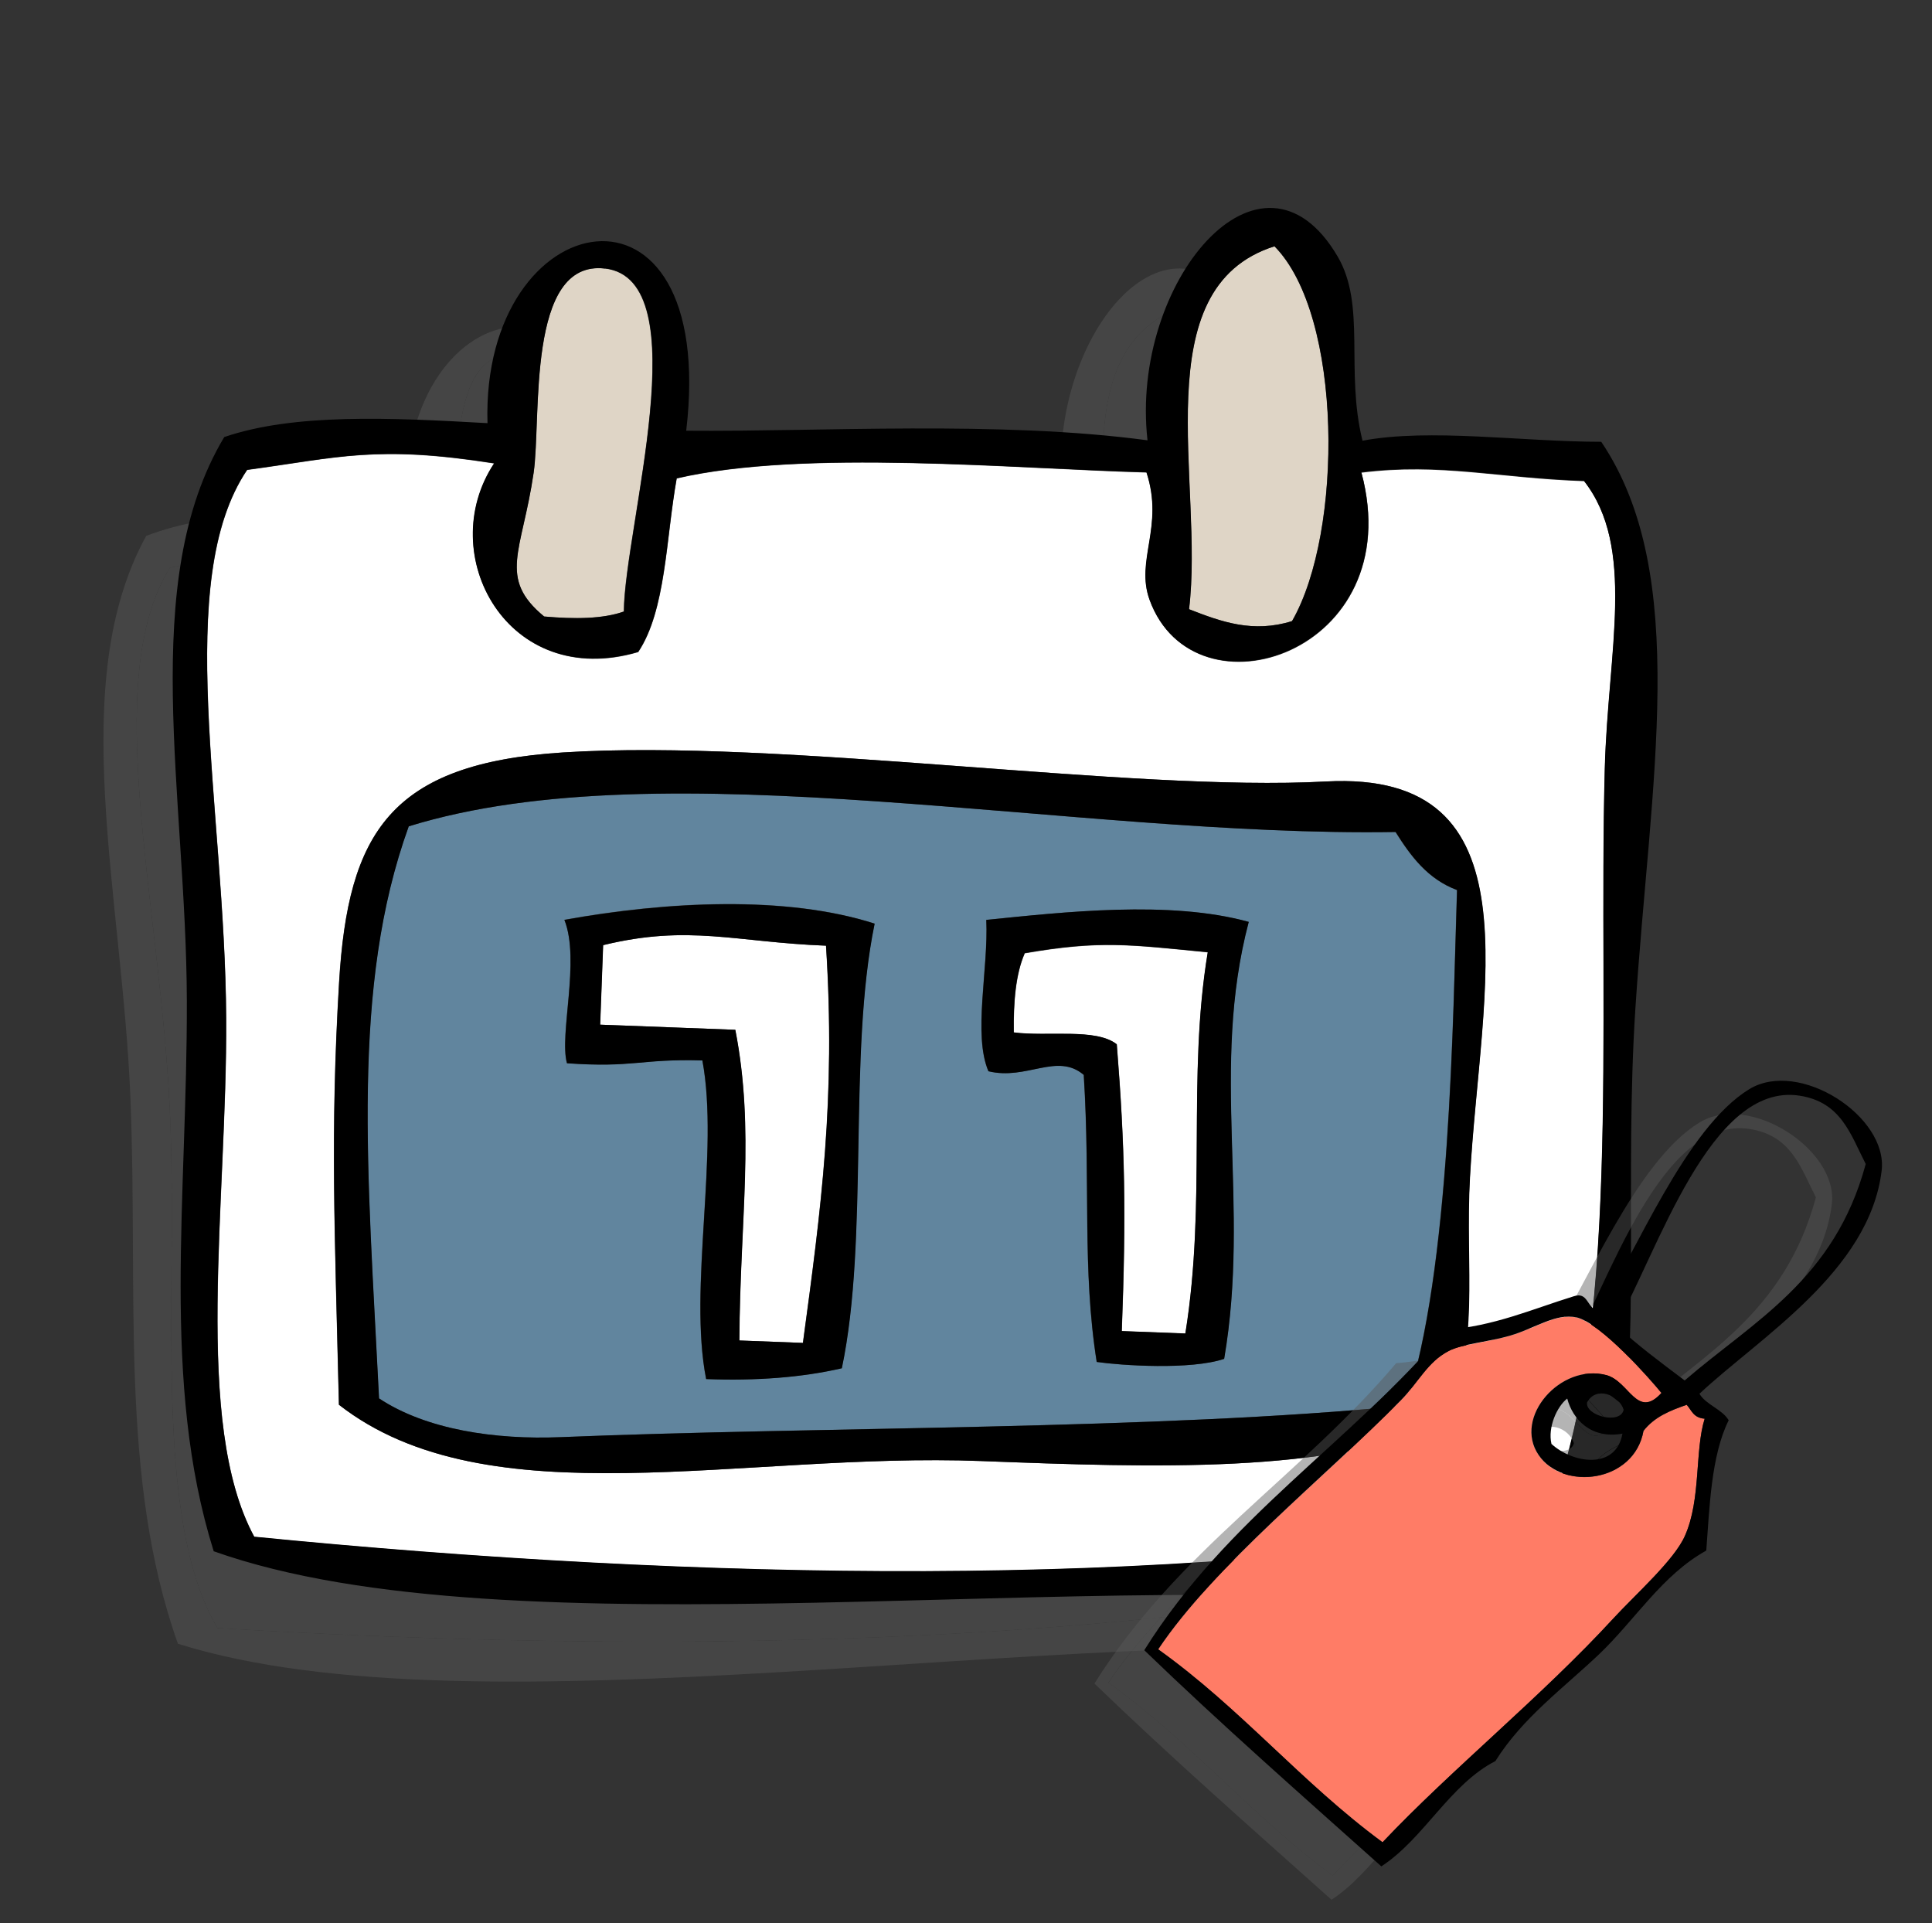 <svg viewBox="0 0 143.11 142.45" xmlns="http://www.w3.org/2000/svg" data-name="doodle icons" id="doodle_icons">
  <rect x="0" y="0" width="143.11" height="142.45" fill="#333333" stroke="none"/>
  <defs>
    <style>
      .cls-1 {
        fill: #61859e;
      }

      .cls-1, .cls-2, .cls-3, .cls-4, .cls-5, .cls-6, .cls-7 {
        fill-rule: evenodd;
      }

      .cls-2 {
        fill: #fff;
      }

      .cls-3 {
        fill: #595959;
      }

      .cls-4 {
        fill: #ff7c66;
      }

      .cls-8 {
        opacity: .45;
      }

      .cls-9 {
        opacity: .41;
      }

      .cls-6 {
        fill: #dfd5c6;
      }

      .cls-7 {
        fill: #606060;
      }
    </style>
  </defs>
  <g data-name="Layer 21" id="Layer_21">
    <g class="cls-9">
      <path d="M87.62,22.7c5.25,4.91,5.87,20.85,2.35,27.55-2.83,1-5.17.27-7.62-.59.78-9.33-4.28-23.52,5.27-26.96Z" class="cls-7"></path>
      <path d="M40.73,51.41c-1.54.61-3.6.7-5.86.59-3.54-2.71-1.8-4.71-1.17-10.55.43-4.02-1.16-15.71,4.69-15.24,6.95.56,2.16,18.98,2.34,25.2Z" class="cls-7"></path>
      <path d="M111.06,39.11c4.04,4.75,2.25,12.43,2.34,21.1.2,18.72,2.94,42.27-2.34,55.68-27.53,6-61.92,6.69-94.95,4.69-4.85-8.19-2.92-24.53-3.52-38.1-.68-15.55-5.19-32.08,0-40.44,6.77-1.18,9.42-2.2,18.17-1.17-4.18,6.86,1.61,16.68,11.14,13.48,1.93-3.15,1.72-8.44,2.34-12.9,9.29-2.53,24.8-1.65,34.58-1.76,1.47,3.96-.59,6.49.59,9.38,3.64,8.94,19.3,3.17,15.24-9.96,5.82-.95,10.16.03,16.41,0ZM104.62,90.68c.23-13.92,4.04-30.18-11.72-28.72-14.43,1.34-40.15-1.65-56.27,0-12.65,1.3-15.59,6.5-15.82,17.58-.23,11.18.37,18.06,1.17,31.06,11.3,8.14,29.81,2.34,47.48,2.34,12.76,0,25.58-.04,33.99-4.1,2.45-5.84,1.06-11.31,1.17-18.17Z" class="cls-7"></path>
      <path d="M102.86,69.58c.05,9.31.61,28.01-2.34,38.1-18.24,2.5-42.94,3.17-62.13,4.69-4.8.38-9.92-.17-13.48-2.34-1.47-16.68-3.24-30.22.59-42.2,18.69-6.56,48.83-1.05,72.68-2.34,1.19,1.74,2.49,3.37,4.69,4.1ZM68.28,73.1c.31,3.6-.67,8.48.59,11.13,2.84.58,5.01-1.6,7.03,0,.82,8.06.41,14.28,1.76,21.1,1.8.19,6.94.35,9.38-.59,1.52-11.44-1.86-21.27.58-32.24-5.89-1.4-13.73-.2-19.34.59ZM37.21,74.27c1.29,2.96-.08,8.45.59,10.55,4.94.16,5.37-.55,9.96-.59,1.52,6.69-.4,16.81,1.17,23.44,3.71,0,7.04-.38,9.96-1.17,1.66-9.68-.45-23.12,1.17-32.82-6.61-1.85-15.41-1.05-22.86.59Z" class="cls-7"></path>
      <path d="M84.69,74.86c-1.18,9.29.62,18.28-.59,28.13h-4.69c0-8.7-.28-13.51-1.17-21.1-1.58-1.15-5.12-.35-7.62-.59-.11-2.26-.02-4.32.59-5.86,5.51-1.16,7.62-.93,13.48-.59Z" class="cls-7"></path>
      <path d="M56.56,75.45c1.15,11.27.38,19.33-.59,29.31h-4.69c-.3-8.97.56-15.46-1.17-22.86h-9.96v-5.86c6.26-1.79,9.74-.59,16.41-.59Z" class="cls-7"></path>
      <path d="M94.65,36.76c4.93-1.13,11.75-.37,17.58-.59,6.99,9.55,4.55,24.95,4.1,41.61-.34,12.5,1.35,25.59,0,33.41-.23,1.33-1.35,4.67-1.76,5.28-2.33,3.46-8.14,2.23-8.2,5.86-27.95-2.15-70.93,6.4-93.19-.59-4.37-12.28-2.93-25.99-3.52-40.44-.61-15.13-4.8-30.73,1.17-41.61,5.08-1.95,12.17-1.9,19.34-1.76-1.11-16.26,16.26-20.24,14.65,0,9.84-.28,22.98-1.64,33.99-.59-1.75-11.55,7.48-23.45,13.48-14.07,2.25,3.52.87,8.35,2.35,13.48ZM82.35,49.66c2.45.86,4.79,1.59,7.62.59,3.52-6.7,2.9-22.63-2.35-27.55-9.55,3.44-4.49,17.64-5.27,26.96ZM38.39,26.21c-5.85-.47-4.26,11.22-4.69,15.24-.63,5.84-2.37,7.85,1.17,10.55,2.27.11,4.32.02,5.86-.59-.18-6.22,4.61-24.64-2.34-25.2ZM94.65,39.11c4.06,13.14-11.6,18.91-15.24,9.96-1.18-2.89.88-5.41-.59-9.38-9.79.11-25.29-.77-34.58,1.76-.62,4.46-.41,9.75-2.34,12.9-9.53,3.2-15.32-6.62-11.14-13.48-8.75-1.03-11.4,0-18.17,1.17-5.19,8.37-.68,24.89,0,40.44.6,13.57-1.33,29.9,3.52,38.1,33.03,2,67.42,1.31,94.95-4.69,5.29-13.41,2.54-36.96,2.34-55.68-.09-8.67,1.69-16.35-2.34-21.1-6.25.03-10.59-.95-16.41,0Z" class="cls-7"></path>
      <path d="M103.45,108.85c-8.41,4.06-21.23,4.1-33.99,4.1-17.66,0-36.17,5.8-47.48-2.34-.81-13-1.4-19.89-1.17-31.06.23-11.09,3.17-16.29,15.82-17.58,16.12-1.65,41.84,1.34,56.27,0,15.76-1.46,11.96,14.8,11.72,28.72-.12,6.86,1.28,12.33-1.17,18.17ZM98.17,65.48c-23.84,1.29-53.99-4.22-72.68,2.34-3.82,11.98-2.06,25.52-.59,42.2,3.57,2.17,8.68,2.73,13.48,2.34,19.19-1.52,43.89-2.19,62.13-4.69,2.96-10.08,2.39-28.79,2.34-38.1-2.2-.73-3.49-2.37-4.69-4.1Z" class="cls-7"></path>
      <path d="M87.62,72.51c-2.45,10.96.93,20.79-.58,32.24-2.44.93-7.58.78-9.38.59-1.34-6.82-.94-13.04-1.76-21.1-2.03-1.6-4.19.58-7.03,0-1.26-2.65-.28-7.54-.59-11.13,5.61-.78,13.45-1.99,19.34-.59ZM71.21,75.45c-.61,1.54-.7,3.6-.59,5.86,2.5.24,6.04-.57,7.62.59.9,7.59,1.17,12.4,1.17,21.1h4.69c1.21-9.85-.59-18.84.59-28.13-5.86-.35-7.97-.58-13.48.59Z" class="cls-7"></path>
      <path d="M60.07,73.69c-1.63,9.71.48,23.15-1.17,32.82-2.92.79-6.25,1.17-9.96,1.17-1.57-6.63.35-16.76-1.17-23.44-4.59.04-5.03.75-9.96.59-.66-2.1.71-7.59-.59-10.55,7.45-1.64,16.25-2.44,22.86-.59ZM40.15,76.03v5.86h9.96c1.73,7.39.88,13.89,1.17,22.86h4.69c.96-9.98,1.74-18.04.59-29.31-6.68,0-10.15-1.2-16.41.59Z" class="cls-7"></path>
    </g>
    <g>
      <path d="M94.4,18.24c5.08,5.14,5.1,21.17,1.3,27.76-2.88.9-5.21.07-7.63-.88,1.14-9.34-3.4-23.79,6.33-26.88Z" class="cls-6"></path>
      <path d="M46.21,45.29c-1.57.55-3.64.57-5.91.37-3.45-2.85-1.63-4.8-.78-10.64.59-4.02-.56-15.83,5.29-15.13,6.96.83,1.45,19.15,1.39,25.41Z" class="cls-6"></path>
      <path d="M117.33,35.62c3.87,4.93,1.79,12.58,1.55,21.29-.51,18.81,1.34,42.58-4.48,55.84-27.88,4.97-62.46,4.35-95.56,1.08-4.56-8.42-2-24.75-2.08-38.4-.09-15.65-3.98-32.42,1.55-40.62,6.84-.93,9.55-1.85,18.3-.48-4.46,6.73.98,16.82,10.67,13.97,2.06-3.09,2.05-8.41,2.85-12.86,9.43-2.19,24.97-.71,34.8-.44,1.32,4.04-.84,6.49.23,9.44,3.32,9.12,19.27,3.93,15.69-9.43,5.88-.73,10.2.42,16.48.63ZM108.88,87.18c.77-13.97,5.21-30.16-10.68-29.3-14.54.79-40.27-3.19-56.52-2.15-12.76.82-15.91,5.93-16.57,17.06-.66,11.22-.32,18.16-.01,31.25,11.04,8.61,29.86,3.49,47.6,4.17,12.82.49,25.7.94,34.3-2.82,2.69-5.78,1.49-11.32,1.87-18.21Z" class="cls-2"></path>
      <path d="M107.92,65.92c-.31,9.35-.46,28.16-3.81,38.18-18.42,1.82-43.25,1.54-62.59,2.34-4.84.2-9.95-.55-13.45-2.87-.84-16.81-2.1-30.48,2.2-42.37,19.03-5.88,49.09.81,73.09.42,1.13,1.79,2.37,3.48,4.55,4.3ZM73.05,68.13c.17,3.63-1,8.5.16,11.21,2.83.69,5.09-1.42,7.06.27.51,8.12-.13,14.36.96,21.26,1.8.26,6.96.61,9.44-.23,1.96-11.44-1.06-21.44,1.82-32.36-5.87-1.63-13.78-.72-19.45-.15ZM41.8,68.12c1.19,3.02-.4,8.49.19,10.62,4.95.35,5.42-.34,10.03-.21,1.27,6.77-1.05,16.88.28,23.6,3.73.14,7.09-.11,10.05-.8,2.03-9.66.43-23.24,2.43-32.93-6.57-2.11-15.44-1.65-22.98-.28Z" class="cls-1"></path>
      <path d="M89.47,70.53c-1.54,9.29-.08,18.39-1.66,28.24-1.57-.06-3.14-.12-4.71-.18.33-8.74.24-13.58-.37-21.24-1.54-1.22-5.13-.55-7.63-.88-.03-2.28.15-4.34.81-5.86,5.58-.96,7.69-.65,13.57-.07Z" class="cls-2"></path>
      <path d="M61.18,70.04c.73,11.36-.36,19.43-1.71,29.42-1.57-.06-3.14-.12-4.71-.18.05-9.02,1.16-15.51-.3-23.01-3.34-.13-6.67-.25-10.01-.38.07-1.96.15-3.92.22-5.89,6.35-1.55,9.8-.22,16.51.04Z" class="cls-2"></path>
      <path d="M100.93,32.64c4.99-.94,11.81.08,17.68.08,6.65,9.86,3.62,25.23,2.53,41.96-.82,12.54.38,25.75-1.28,33.56-.28,1.33-1.54,4.64-1.97,5.23-2.47,3.38-8.26,1.93-8.47,5.57-28-3.23-71.49,3.71-93.59-4.15-3.92-12.5-1.95-26.22-1.99-40.76-.04-15.22-3.65-31.05,2.77-41.76,5.18-1.77,12.29-1.44,19.5-1.03-.49-16.37,17.11-19.71,14.72.56,9.9.09,23.14-.77,34.17.71-1.32-11.67,8.41-23.27,14.08-13.62,2.13,3.62.56,8.42,1.84,13.63ZM88.08,45.12c2.43.95,4.75,1.78,7.63.88,3.8-6.59,3.78-22.63-1.3-27.76-9.73,3.09-5.19,17.54-6.33,26.88ZM44.82,19.89c-5.86-.7-4.7,11.1-5.29,15.13-.85,5.84-2.68,7.79.78,10.64,2.27.2,4.34.19,5.91-.37.05-6.26,5.57-24.58-1.39-25.41ZM100.84,34.99c3.58,13.35-12.37,18.55-15.69,9.43-1.07-2.95,1.09-5.41-.23-9.44-9.83-.27-25.38-1.74-34.8.44-.8,4.45-.79,9.77-2.85,12.86-9.69,2.85-15.13-7.24-10.67-13.97-8.75-1.37-11.46-.44-18.3.48-5.53,8.2-1.64,24.98-1.55,40.62.08,13.66-2.48,29.99,2.08,38.4,33.1,3.27,67.67,3.89,95.56-1.08,5.82-13.27,3.97-37.03,4.48-55.84.24-8.71,2.32-16.36-1.55-21.29-6.28-.2-10.6-1.36-16.48-.63Z" class="cls-5"></path>
      <path d="M107.01,105.39c-8.6,3.76-21.49,3.31-34.3,2.82-17.74-.68-36.56,4.44-47.6-4.17-.31-13.09-.65-20.03.01-31.25.66-11.13,3.81-16.24,16.57-17.06,16.25-1.04,41.98,2.94,56.52,2.15,15.89-.86,11.45,15.33,10.68,29.3-.38,6.89.82,12.43-1.87,18.21ZM103.37,61.62c-24,.39-54.07-6.3-73.09-.42-4.3,11.89-3.04,25.56-2.2,42.37,3.5,2.32,8.62,3.07,13.45,2.87,19.34-.79,44.17-.52,62.59-2.34,3.36-10.02,3.5-28.83,3.81-38.18-2.18-.82-3.42-2.51-4.55-4.3Z" class="cls-5"></path>
      <path d="M92.5,68.28c-2.88,10.92.14,20.92-1.82,32.36-2.49.84-7.65.49-9.44.23-1.09-6.91-.45-13.14-.96-21.26-1.98-1.68-4.23.42-7.06-.27-1.16-2.71.01-7.58-.16-11.21,5.67-.57,13.58-1.48,19.45.15ZM75.9,70.6c-.67,1.53-.84,3.59-.81,5.86,2.5.33,6.09-.34,7.63.88.61,7.66.7,12.5.37,21.24,1.57.06,3.14.12,4.71.18,1.59-9.85.12-18.95,1.66-28.24-5.88-.57-7.99-.89-13.57.07Z" class="cls-5"></path>
      <path d="M64.79,68.41c-2,9.69-.4,23.27-2.43,32.93-2.96.68-6.33.94-10.05.8-1.33-6.72.99-16.82-.28-23.6-4.61-.13-5.08.56-10.03.21-.59-2.13,1-7.6-.19-10.62,7.54-1.36,16.42-1.83,22.98.28ZM44.68,70c-.07,1.96-.15,3.93-.22,5.89,3.33.13,6.67.25,10.01.38,1.46,7.49.35,13.99.3,23.01,1.57.06,3.14.12,4.71.18,1.35-9.98,2.44-18.05,1.71-29.42-6.71-.26-10.15-1.59-16.51-.04Z" class="cls-5"></path>
    </g>
    <g class="cls-8">
      <path d="M119.38,105.64c-1.81,1.99-2.38-.87-4.09-1.32-3.38-.89-6.91,3.12-5.01,5.92,1.81,2.67,7.09,2.05,7.77-1.79.8-1.03,1.98-1.51,3.2-1.93.37.4.48.96,1.33,1.03-.74,2.37-.26,5.97-1.46,8.67-.8,1.8-3.62,4.28-5.3,6.12-5.28,5.74-12.04,11.22-17.1,16.58-6.03-4.44-10.5-9.92-16.62-14.29,4.13-6.19,12.42-12.79,17.98-18.45,1.29-1.32,1.98-2.84,3.54-3.65,1-.52,2.83-.63,4.58-1.14,1.79-.52,3.41-1.68,4.87-1.34,1.84.42,5.53,4.63,6.31,5.6Z" class="cls-3"></path>
      <path d="M122.19,105.69c.48.82,1.69,1.15,2.17,1.97-1.31,2.62-1.42,6.52-1.66,9.65-3.27,1.81-5.27,5.13-7.91,7.65-2.66,2.53-5.71,4.74-7.71,7.94-3.39,1.74-5.28,5.73-8.45,7.8-5.92-5.29-11.9-10.55-17.56-16.01,6.15-9.85,15.24-15.32,22.35-23.73,3.53-.26,6.38-1.53,9.45-2.48,1.08-.36.94.79,1.82,1.13,2.79-4.3,6.46-13.57,11.19-16.47,3.7-2.26,10.3,2.02,9.81,6.04-.91,7.46-9.07,12.37-13.5,16.52ZM134.51,88.68c-1.13-2.21-1.82-4.58-4.89-5.06-6.62-1.04-10.53,11.61-13.6,17.01,1.56,1.45,3.32,2.76,5.08,4.08,5.1-4.4,11.1-7.46,13.41-16.03ZM113.07,100.04c-1.47-.34-3.09.82-4.87,1.34-1.75.51-3.58.62-4.58,1.14-1.56.81-2.24,2.33-3.54,3.65-5.56,5.66-13.85,12.26-17.98,18.45,6.12,4.37,10.59,9.85,16.62,14.29,5.06-5.36,11.82-10.83,17.1-16.58,1.69-1.83,4.51-4.31,5.3-6.12,1.2-2.7.72-6.3,1.46-8.67-.85-.07-.97-.63-1.33-1.03-1.22.42-2.39.89-3.2,1.93-.68,3.83-5.96,4.46-7.77,1.79-1.9-2.79,1.63-6.8,5.01-5.92,1.7.45,2.28,3.31,4.09,1.32-.79-.97-4.47-5.18-6.31-5.6ZM113.87,106.34c-.15.98,2.47,1.67,2.71.54-.34-1.11-2.06-1.78-2.71-.54ZM111.22,109.4c1.58,1.46,4.79,1.96,5.27-.75-2.34.42-3.69-1.07-4.09-2.6-.77.6-1.45,2.14-1.17,3.35Z" class="cls-3"></path>
    </g>
    <g>
      <path d="M123.07,103.17c-1.81,1.99-2.38-.87-4.09-1.32-3.38-.89-6.91,3.12-5.01,5.92,1.81,2.67,7.09,2.05,7.77-1.79.8-1.03,1.98-1.51,3.2-1.93.37.4.48.96,1.33,1.03-.74,2.37-.26,5.97-1.46,8.67-.8,1.8-3.62,4.28-5.3,6.12-5.28,5.74-12.04,11.22-17.1,16.58-6.03-4.44-10.5-9.92-16.62-14.29,4.13-6.19,12.42-12.79,17.98-18.45,1.29-1.32,1.98-2.84,3.54-3.65,1-.52,2.83-.63,4.58-1.14,1.79-.52,3.41-1.68,4.87-1.34,1.84.42,5.53,4.63,6.31,5.6Z" class="cls-4"></path>
      <path d="M125.88,103.22c.48.82,1.69,1.15,2.17,1.97-1.31,2.62-1.42,6.52-1.66,9.65-3.27,1.81-5.27,5.13-7.91,7.65-2.66,2.53-5.71,4.74-7.71,7.94-3.39,1.74-5.28,5.73-8.45,7.8-5.92-5.29-11.9-10.55-17.56-16.01,6.15-9.85,15.24-15.32,22.35-23.73,3.53-.26,6.38-1.53,9.45-2.48,1.08-.36.94.79,1.82,1.13,2.79-4.3,6.46-13.57,11.19-16.47,3.7-2.26,10.3,2.02,9.81,6.04-.91,7.46-9.07,12.37-13.5,16.52ZM138.2,86.21c-1.13-2.21-1.82-4.58-4.89-5.06-6.62-1.04-10.53,11.61-13.6,17.01,1.56,1.45,3.32,2.76,5.08,4.08,5.1-4.4,11.1-7.46,13.41-16.03ZM116.76,97.57c-1.47-.34-3.09.82-4.87,1.34-1.75.51-3.58.62-4.58,1.14-1.56.81-2.24,2.33-3.54,3.65-5.56,5.66-13.85,12.26-17.98,18.45,6.12,4.37,10.59,9.85,16.62,14.29,5.06-5.36,11.82-10.83,17.1-16.58,1.69-1.83,4.51-4.31,5.3-6.12,1.2-2.7.72-6.3,1.46-8.67-.85-.07-.97-.63-1.33-1.03-1.22.42-2.39.89-3.2,1.93-.68,3.83-5.96,4.46-7.77,1.79-1.9-2.79,1.63-6.8,5.01-5.92,1.7.45,2.28,3.31,4.09,1.32-.79-.97-4.47-5.18-6.31-5.6ZM117.56,103.87c-.15.98,2.47,1.67,2.71.54-.34-1.11-2.06-1.78-2.71-.54ZM114.91,106.93c1.58,1.46,4.79,1.96,5.27-.75-2.34.42-3.69-1.07-4.09-2.6-.77.6-1.45,2.14-1.17,3.35Z" class="cls-5"></path>
    </g>
  </g>
</svg>